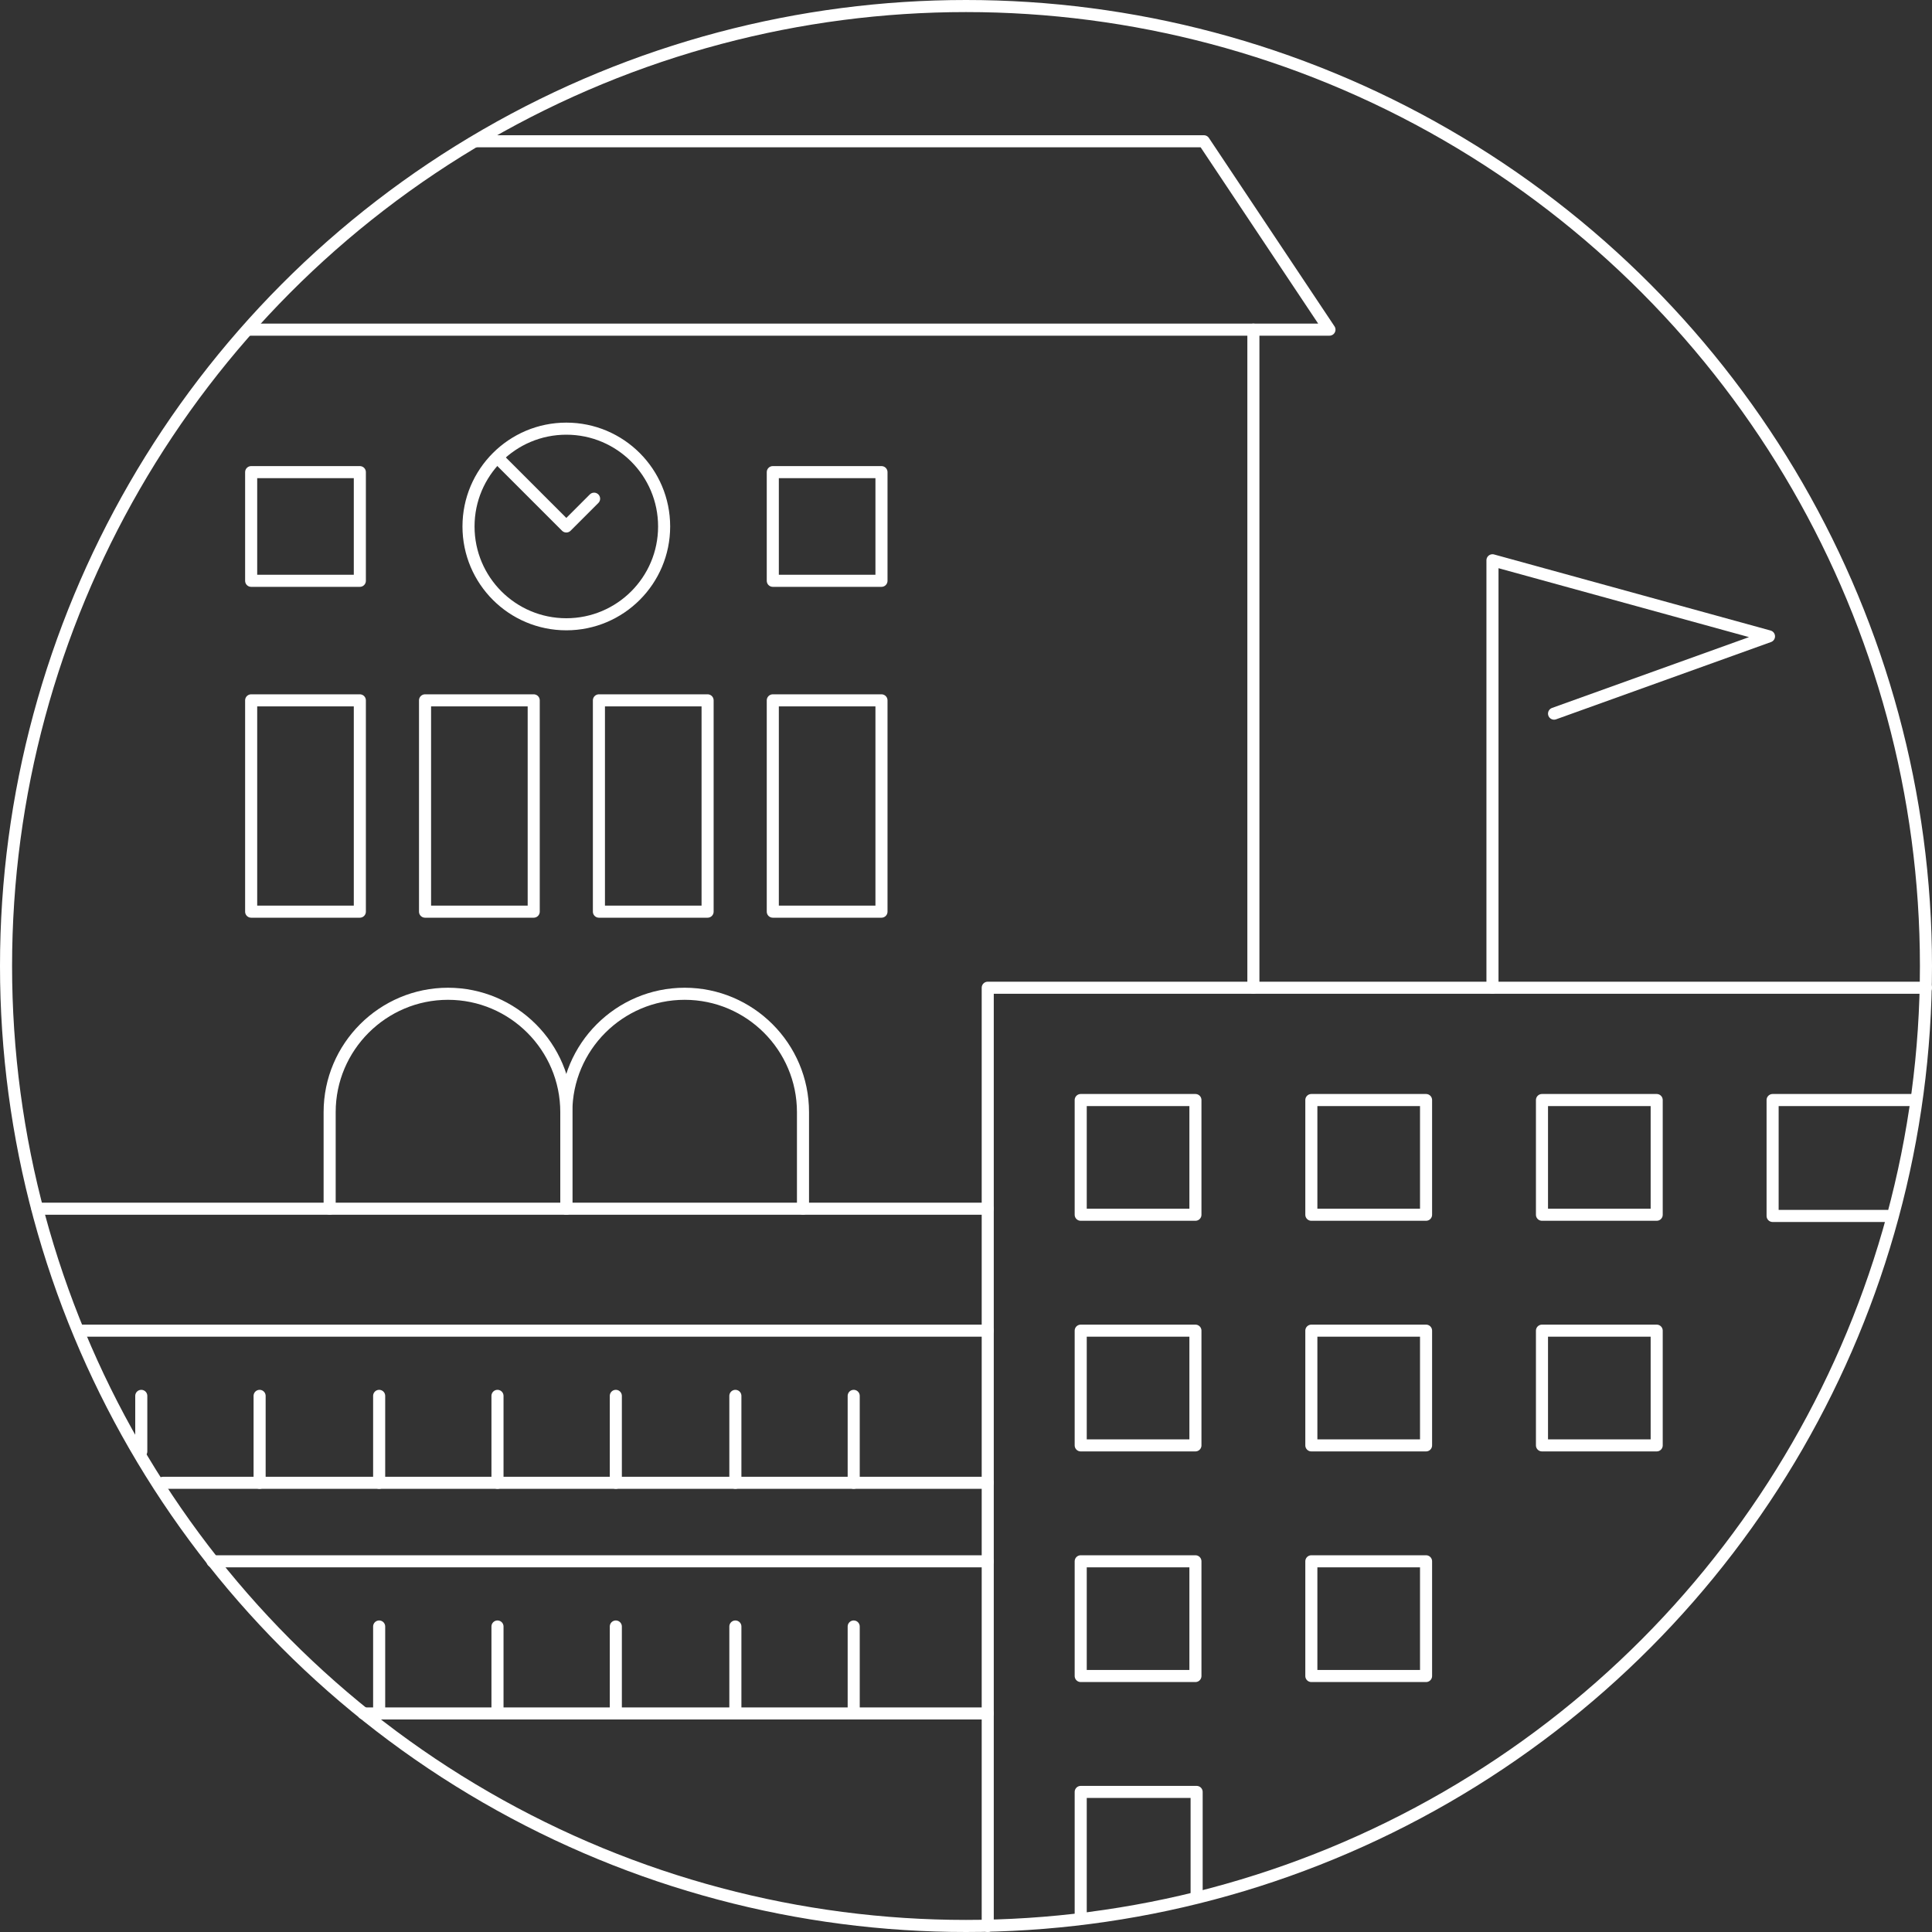 <?xml version="1.0" encoding="utf-8"?>
<!-- Generator: Adobe Illustrator 23.0.1, SVG Export Plug-In . SVG Version: 6.00 Build 0)  -->
<svg version="1.1" id="Layer_1" xmlns="http://www.w3.org/2000/svg" xmlns:xlink="http://www.w3.org/1999/xlink" x="0px" y="0px"
	 viewBox="0 0 160 160" style="enable-background:new 0 0 160 160;" xml:space="preserve">
<rect x="0" y="0" width="160" height="160" fill="#333333" stroke="none"/>
<style type="text/css">
	.st0{fill:none;stroke:#FFFFFF;stroke-linecap:round;stroke-linejoin:round;stroke-miterlimit:10;}
</style>
<g>
	<polyline class="st0" points="81.8,159.5 81.8,81.8 159.5,81.8 	"/>
	<circle class="st0" cx="80" cy="80" r="79.5"/>
	<rect x="89.5" y="91.1" class="st0" width="9.5" height="9.5"/>
	<rect x="64" y="39.1" class="st0" width="9" height="9"/>
	<rect x="20.8" y="39.1" class="st0" width="9" height="9"/>
	<rect x="64" y="58" class="st0" width="9" height="17.5"/>
	<rect x="20.8" y="58" class="st0" width="9" height="17.5"/>
	<rect x="35.2" y="58" class="st0" width="9" height="17.5"/>
	<rect x="49.6" y="58" class="st0" width="9" height="17.5"/>
	<rect x="108.6" y="91.1" class="st0" width="9.5" height="9.5"/>
	<rect x="127.7" y="91.1" class="st0" width="9.5" height="9.5"/>
	<polyline class="st0" points="156.3,100.7 146.8,100.7 146.8,91.1 158.5,91.1 	"/>
	<rect x="89.5" y="110.2" class="st0" width="9.5" height="9.5"/>
	<rect x="108.6" y="110.2" class="st0" width="9.5" height="9.5"/>
	<rect x="89.5" y="129.3" class="st0" width="9.5" height="9.5"/>
	<polyline class="st0" points="89.5,158.5 89.5,148.4 99.1,148.4 99.1,156.9 	"/>
	<rect x="108.6" y="129.3" class="st0" width="9.5" height="9.5"/>
	<rect x="127.7" y="110.2" class="st0" width="9.5" height="9.5"/>
	<polyline class="st0" points="20.7,27.3 110.1,27.3 99.7,11.7 39.4,11.7 	"/>
	<g>
		<circle class="st0" cx="46.9" cy="43.6" r="8.1"/>
		<polyline class="st0" points="41.2,37.9 46.9,43.6 49.2,41.3 		"/>
	</g>
	<line class="st0" x1="103.8" y1="81.8" x2="103.8" y2="27.3"/>
	<line class="st0" x1="3.1" y1="100.1" x2="81.8" y2="100.1"/>
	<line class="st0" x1="6.5" y1="110.2" x2="81.8" y2="110.2"/>
	<line class="st0" x1="13.5" y1="122.8" x2="81.8" y2="122.8"/>
	<line class="st0" x1="70.7" y1="115.6" x2="70.7" y2="122.8"/>
	<line class="st0" x1="60.9" y1="115.6" x2="60.9" y2="122.8"/>
	<line class="st0" x1="51" y1="115.6" x2="51" y2="122.8"/>
	<line class="st0" x1="41.2" y1="115.6" x2="41.2" y2="122.8"/>
	<line class="st0" x1="31.4" y1="115.6" x2="31.4" y2="122.8"/>
	<line class="st0" x1="21.5" y1="115.6" x2="21.5" y2="122.8"/>
	<line class="st0" x1="11.7" y1="115.6" x2="11.7" y2="120.2"/>
	<line class="st0" x1="17.6" y1="129.3" x2="81.8" y2="129.3"/>
	<line class="st0" x1="30.1" y1="141.9" x2="81.8" y2="141.9"/>
	<line class="st0" x1="70.7" y1="134.7" x2="70.7" y2="141.9"/>
	<line class="st0" x1="60.9" y1="134.7" x2="60.9" y2="141.9"/>
	<line class="st0" x1="51" y1="134.7" x2="51" y2="141.9"/>
	<line class="st0" x1="41.2" y1="134.7" x2="41.2" y2="141.9"/>
	<line class="st0" x1="31.4" y1="134.7" x2="31.4" y2="141.9"/>
	<polyline class="st0" points="123.6,81.8 123.6,46.4 146.5,52.7 128.7,59.1 	"/>
	<g>
		<path class="st0" d="M46.9,100.1v-8c0-5.4,4.4-9.8,9.8-9.8s9.8,4.4,9.8,9.8v8"/>
		<path class="st0" d="M27.3,100.1v-8c0-5.4,4.4-9.8,9.8-9.8s9.8,4.4,9.8,9.8v8"/>
	</g>
</g>
</svg>
